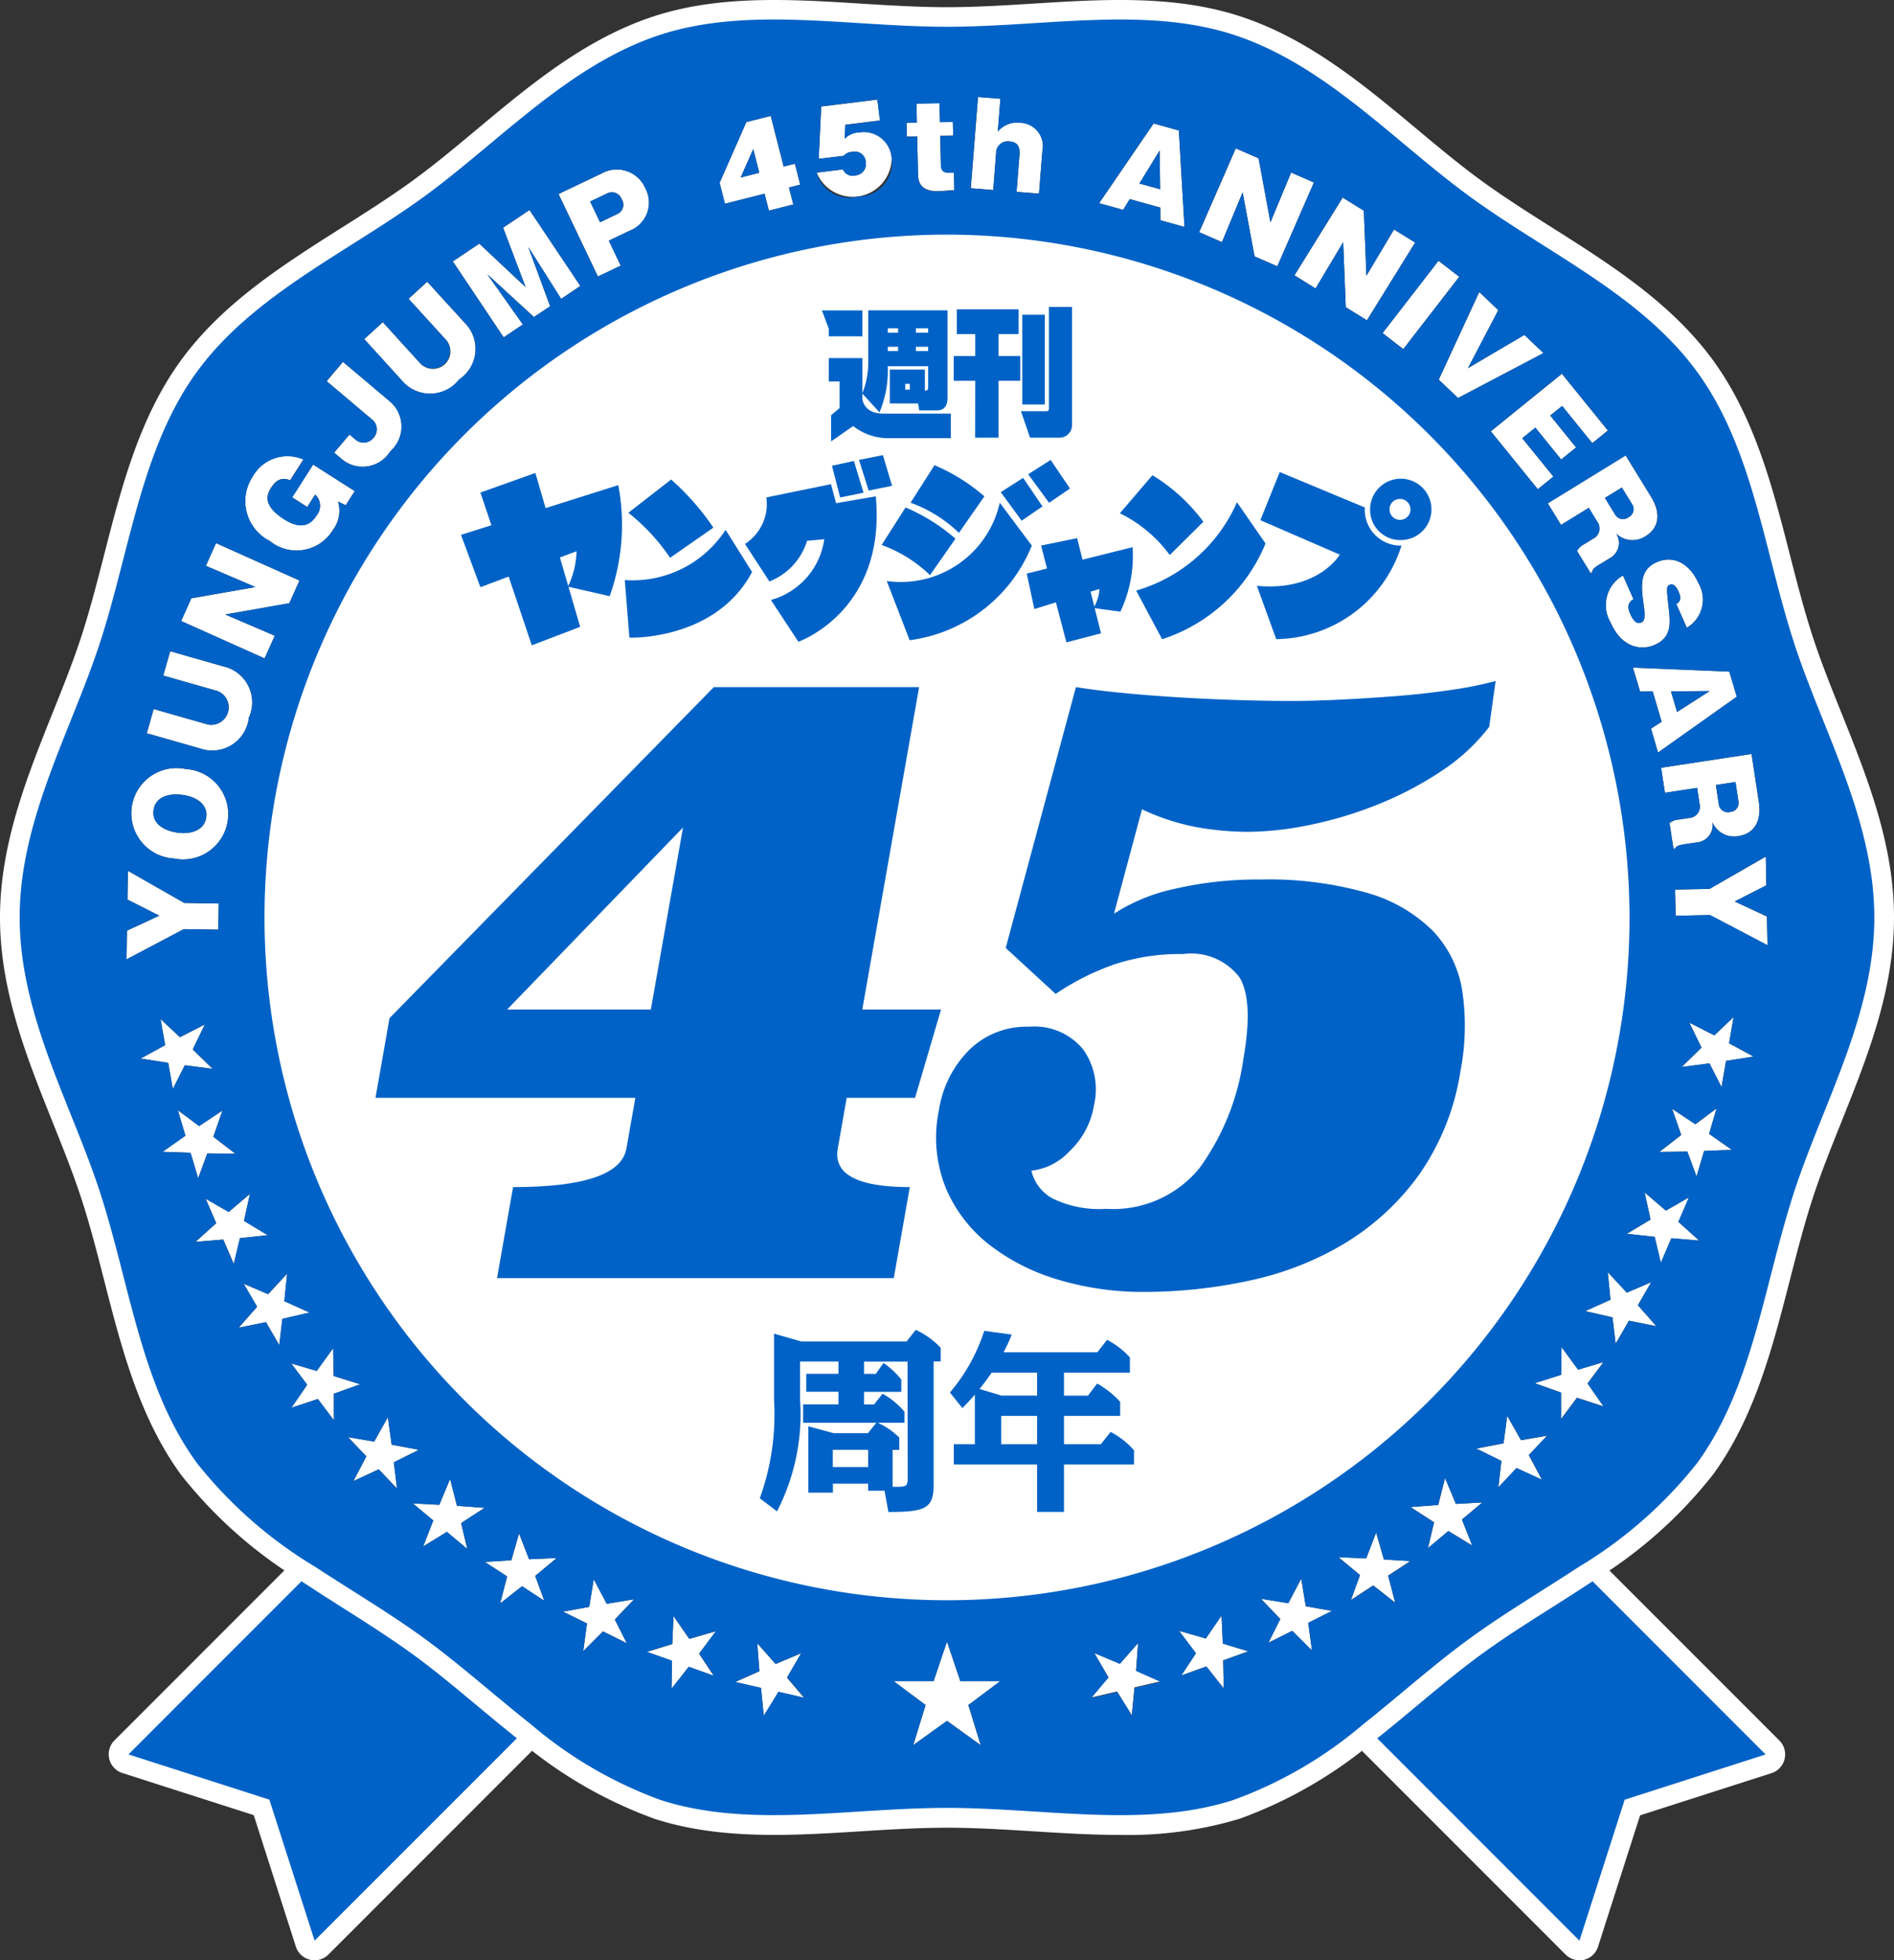 <svg id="グループ_344" data-name="グループ 344" xmlns="http://www.w3.org/2000/svg" width="87.938" height="90.977" viewBox="0 0 87.938 90.977">
  <rect x="0" y="0" width="87.938" height="90.977" fill="#333333" stroke="none"/>
  <path id="パス_364" data-name="パス 364" d="M85.494,33.08c-.492-1.227-.957-2.387-1.338-3.56-.4-1.223-.73-2.521-1.053-3.776-.8-3.131-1.636-6.369-3.56-9.013-1.938-2.662-4.755-4.445-7.48-6.169-1.1-.694-2.229-1.411-3.263-2.163-1.017-.74-1.99-1.551-3.02-2.411C63.3,3.92,60.732,1.781,57.559.75c-3.052-.99-6.371-.784-9.581-.583-1.32.082-2.686.167-4.009.167S41.28.249,39.96.167c-3.209-.2-6.529-.408-9.581.583C27.206,1.78,24.64,3.919,22.16,5.988c-1.031.859-2,1.671-3.022,2.411-1.033.752-2.166,1.468-3.262,2.162-2.725,1.725-5.543,3.508-7.48,6.17-1.925,2.644-2.757,5.882-3.561,9.015C4.513,27,4.179,28.3,3.782,29.52c-.381,1.173-.845,2.333-1.338,3.56-1.2,3-2.444,6.1-2.444,9.5s1.243,6.5,2.444,9.5c.492,1.229.957,2.389,1.338,3.561.4,1.223.731,2.521,1.053,3.776.8,3.131,1.636,6.369,3.56,9.013A20.941,20.941,0,0,0,14,73.387c.623.411,1.251.812,1.876,1.207,1.1.694,2.229,1.411,3.263,2.163,1.018.741,1.99,1.552,3.021,2.411.6.5,1.214,1.011,1.836,1.507a20.611,20.611,0,0,0,6.384,3.732c3.051.991,6.371.784,9.581.584,1.32-.082,2.685-.167,4.009-.167s2.689.085,4.009.167,2.673.167,4.01.167a17.955,17.955,0,0,0,5.571-.751,20.6,20.6,0,0,0,6.384-3.732c.622-.495,1.231-1,1.835-1.506,1.031-.859,2-1.671,3.022-2.411,1.033-.752,2.166-1.468,3.262-2.162.625-.4,1.254-.8,1.878-1.207a20.969,20.969,0,0,0,5.6-4.962c1.924-2.644,2.756-5.882,3.561-9.015.323-1.254.655-2.552,1.053-3.775.381-1.173.845-2.333,1.338-3.561,1.2-3,2.445-6.1,2.445-9.5s-1.243-6.5-2.445-9.5M81.335,58.956c-.8,3.1-1.549,6.032-3.269,8.394a19.809,19.809,0,0,1-5.445,4.718c-.5.328-1.016.654-1.536.983-1.12.709-2.278,1.442-3.359,2.229s-2.109,1.645-3.116,2.485c-.647.539-1.3,1.081-1.967,1.607A18.663,18.663,0,0,1,57,82.669c-2.723.884-5.725.7-8.9.5C46.743,83.083,45.349,83,43.969,83s-2.775.087-4.123.171c-3.179.2-6.181.386-8.9-.5a18.673,18.673,0,0,1-5.646-3.3c-.666-.525-1.321-1.068-1.969-1.608-1.008-.84-2.05-1.709-3.115-2.485-1.082-.787-2.241-1.52-3.361-2.229-.52-.329-1.03-.655-1.534-.983A19.806,19.806,0,0,1,9.871,67.35C8.152,64.988,7.4,62.059,6.6,58.957c-.329-1.282-.67-2.608-1.084-3.885-.4-1.231-.9-2.474-1.38-3.676C3,48.557,1.826,45.622,1.826,42.578S3,36.6,4.139,33.76c.481-1.2.98-2.445,1.38-3.676.414-1.277.755-2.6,1.084-3.884.8-3.1,1.549-6.032,3.269-8.394,1.733-2.38,4.281-3.994,6.981-5.7,1.12-.709,2.278-1.442,3.359-2.229C21.278,9.1,22.32,8.23,23.329,7.39c2.348-1.958,4.775-3.982,7.613-4.9a16.014,16.014,0,0,1,4.978-.664c1.272,0,2.583.082,3.926.166s2.742.171,4.123.171,2.775-.087,4.123-.171c3.18-.2,6.182-.386,8.9.5,2.838.922,5.267,2.947,7.616,4.905,1.007.839,2.049,1.708,3.115,2.484,1.081.787,2.24,1.52,3.36,2.229,2.7,1.708,5.247,3.321,6.98,5.7,1.719,2.362,2.471,5.291,3.268,8.393.329,1.282.671,2.608,1.084,3.885.4,1.231.9,2.474,1.38,3.676,1.137,2.839,2.314,5.774,2.314,8.818S84.936,48.557,83.8,51.4c-.481,1.2-.98,2.445-1.38,3.676-.414,1.277-.755,2.6-1.084,3.884" transform="translate(0 0)" fill="#fff"/>
  <path id="パス_365" data-name="パス 365" d="M83.882,49a32.6,32.6,0,1,0-32.6,32.6A32.639,32.639,0,0,0,83.882,49" transform="translate(-7.311 -6.417)" fill="#fff"/>
  <path id="パス_366" data-name="パス 366" d="M59.15,125.779l-1.187.5-.85-.966.1,1.3-1.126.5,1.2.276.128,1.289.678-1.1,1.2.276-.8-.94Z" transform="translate(-21.953 -49.051)" fill="#fff"/>
  <path id="パス_367" data-name="パス 367" d="M51.323,124.3l-.732-1.06-.057,1.3-1.178.363,1.164.416-.023,1.3.8-1.018,1.164.416-.682-1.028.779-1.041Z" transform="translate(-19.32 -48.239)" fill="#fff"/>
  <path id="パス_368" data-name="パス 368" d="M46.259,121.361l-.971.16-.3.05-.393-.741-.211-.4-.026.161-.182,1.123-1.213.223,1.108.549-.175,1.284.917-.917.641.318.466.231-.234-.462-.323-.637.344-.363Z" transform="translate(-16.818 -47.141)" fill="#fff"/>
  <path id="パス_369" data-name="パス 369" d="M38.579,116.934l-.358,1.249-1.229.079,1.033.674-.324,1.255,1.018-.8,1.034.675-.422-1.158,1-.83-1.286.058Z" transform="translate(-14.48 -45.772)" fill="#fff"/>
  <path id="パス_370" data-name="パス 370" d="M33.544,114.035l-.32-1.247-.5,1.2-1.23-.066.948.791-.469,1.207,1.1-.677.948.792-.284-1.2,1.089-.707Z" transform="translate(-12.327 -44.149)" fill="#fff"/>
  <path id="パス_371" data-name="パス 371" d="M28.679,110.169l1.164-.579-1.265-.239-.176-1.275-.635,1.133L26.552,109l.851.894-.6,1.146,1.174-.546.787.826.065.068-.014-.119Z" transform="translate(-10.393 -42.305)" fill="#fff"/>
  <path id="パス_372" data-name="パス 372" d="M25.42,104.491l-1.229-.385-.026-1.287L23.4,103.87l-1.182-.345.741.987-.733,1.068,1.231-.406.741.987,0-1.232Z" transform="translate(-8.698 -40.247)" fill="#fff"/>
  <path id="パス_373" data-name="パス 373" d="M20.333,98.409l.127-1.28-.882.953L18.445,97.6l.619,1.067-.854.972,1.269-.257.618,1.067.144-1.222,1.265-.292Z" transform="translate(-7.128 -38.02)" fill="#fff"/>
  <path id="パス_374" data-name="パス 374" d="M18.266,92.962l-1.1-.662.277-1.257-.988.842-1.069-.613.489,1.133-.963.866,1.291-.106.489,1.133.287-1.2Z" transform="translate(-5.835 -35.638)" fill="#fff"/>
  <path id="パス_375" data-name="パス 375" d="M14.481,86.671l1.3.013L14.762,85.9l.422-1.217L14.1,85.4l-.989-.735.352,1.183-1.059.747,1.3.046.352,1.183Z" transform="translate(-4.857 -33.142)" fill="#fff"/>
  <path id="パス_376" data-name="パス 376" d="M12.223,80.959l.557-1.1,1.29.164-.921-.9.561-1.159-1.157.591-.9-.845.213,1.217-1.139.62,1.281.2Z" transform="translate(-4.2 -30.418)" fill="#fff"/>
  <path id="パス_377" data-name="パス 377" d="M13.916,69.14l.019-1.215-1.6-.026L9.717,66.407,9.7,67.742l1.473.749-1.5.694-.021,1.335,2.661-1.405Z" transform="translate(-3.778 -25.994)" fill="#fff"/>
  <path id="パス_378" data-name="パス 378" d="M12,62.783a2.1,2.1,0,1,0,.556-4.152A2.1,2.1,0,1,0,12,62.783m.4-2.953c.62.083,1.192.416,1.108,1.041-.088.651-.784.787-1.311.717s-1.226-.352-1.134-1.044c.084-.626.722-.8,1.338-.713" transform="translate(-3.932 -22.941)" fill="#fff"/>
  <path id="パス_379" data-name="パス 379" d="M15.935,52.755a1.709,1.709,0,0,0-1.171-2.385l-2.479-.708-.323,1.13,2.524.72a.811.811,0,0,1-.444,1.553l-2.523-.72L11.2,53.47l2.479.708a1.709,1.709,0,0,0,2.258-1.423" transform="translate(-4.384 -19.439)" fill="#fff"/>
  <path id="パス_380" data-name="パス 380" d="M18.165,45.716l-2.3-.985,2.975-.523.472-1.053-3.876-1.736-.472,1.053,2.3.985-2.976.523-.472,1.054,3.877,1.736Z" transform="translate(-5.408 -16.212)" fill="#fff"/>
  <path id="パス_381" data-name="パス 381" d="M19.848,38.726a1.972,1.972,0,0,0,2.927-.5,1.484,1.484,0,0,0,.244-1.328l.357.172.419-.659-1.933-1.23L20.89,36.7l.7.447.366-.576a.7.7,0,0,1,.068.963c-.128.2-.517.812-1.5.187-.838-.533-.911-1-.628-1.442.181-.284.419-.562.9-.372l.614-.965a1.848,1.848,0,0,0-2.348.781,2.069,2.069,0,0,0,.783,3" transform="translate(-7.325 -13.62)" fill="#fff"/>
  <path id="パス_382" data-name="パス 382" d="M27.1,31.115a.579.579,0,0,1-.857.069l-.261-.22-.71.842.352.3a1.507,1.507,0,0,0,2.253-.361,1.529,1.529,0,0,0-.042-2.335l-2.156-1.817-.757.9L27.065,30.3a.584.584,0,0,1,.033.82" transform="translate(-9.755 -10.8)" fill="#fff"/>
  <path id="パス_383" data-name="パス 383" d="M32.187,26.028a1.708,1.708,0,0,0,.26-2.643l-1.734-1.9-.868.791L31.61,24.21A.81.81,0,0,1,30.416,25.3l-1.765-1.939-.865.787,1.734,1.905a1.708,1.708,0,0,0,2.667-.021" transform="translate(-10.876 -8.408)" fill="#fff"/>
  <path id="パス_384" data-name="パス 384" d="M37.8,21.328,36.152,19l2.162,1.983.752-.5-1.014-2.751,1.526,2.409.89-.6-2.36-3.525-1.226.82,1.043,2.757-2.148-2.017-1.229.823,2.361,3.525Z" transform="translate(-13.523 -6.269)" fill="#fff"/>
  <path id="パス_385" data-name="パス 385" d="M45.5,17.39l-.553-1.159.958-.456a1.4,1.4,0,0,0,.74-1.97,1.442,1.442,0,0,0-2.015-.7l-2.018.963,1.828,3.83Zm-.6-3.365a.482.482,0,0,1,.645.283.47.47,0,0,1-.186.679l-.817.39-.459-.962Z" transform="translate(-16.678 -5.064)" fill="#fff"/>
  <path id="パス_386" data-name="パス 386" d="M56.988,12.449l.2.787,1.133-.287-.2-.787.521-.133-.246-.972-.522.132-.6-2.351-1.133.287L54.9,11.943l.246.972Zm-.525-2.071.279,1.1-.862.218Z" transform="translate(-21.49 -3.459)" fill="#fff"/>
  <path id="パス_387" data-name="パス 387" d="M64.078,11.114a.466.466,0,0,1-.545-.282l-1.227.151a1.809,1.809,0,0,0,3.483-.668,1.3,1.3,0,0,0-1.524-1.2.942.942,0,0,0-.657.295l.029-.65,1.607-.2-.119-.965-2.608.321L62.4,10.345l1.16-.142a.538.538,0,0,1,.395-.184.513.513,0,0,1,.632.475.531.531,0,0,1-.513.621" transform="translate(-24.388 -2.972)" fill="#fff"/>
  <path id="パス_388" data-name="パス 388" d="M69.176,9.412l.481-.01.038,1.753c.008.388.136.809.948.792.119,0,.636-.045.739-.052l-.018-.812-.253,0c-.212,0-.349-.08-.354-.354l-.029-1.355.6-.013-.014-.641-.6.013-.019-.879-1.071.023.019.879-.481.01Z" transform="translate(-27.072 -3.076)" fill="#fff"/>
  <path id="パス_389" data-name="パス 389" d="M75.239,10.009a.542.542,0,0,1,.62-.548c.181.015.509.061.466.618L76.189,11.8l1.042.083.158-1.994a1.083,1.083,0,0,0-1.041-1.3,1.146,1.146,0,0,0-1.03.412l.121-1.523L74.4,7.4l-.335,4.234,1.043.082Z" transform="translate(-28.99 -2.897)" fill="#fff"/>
  <path id="パス_390" data-name="パス 390" d="M85.278,12.926l1.416.393.009.588,1.117.31-.262-4.476-1.171-.326-2.531,3.7,1.117.31Zm1.389-2.257.022,1.8-.963-.267Z" transform="translate(-32.824 -3.685)" fill="#fff"/>
  <path id="パス_391" data-name="パス 391" d="M93.509,13.358l.551,2.969,1.058.462,1.7-3.891-1.058-.462L94.8,14.744l-.551-2.969-1.058-.461-1.7,3.891,1.058.462Z" transform="translate(-35.812 -4.429)" fill="#fff"/>
  <path id="パス_392" data-name="パス 392" d="M99.736,19.284l1.283-2.148.12,3.018.982.609,2.239-3.609-.982-.609L102.1,18.693l-.12-3.018-.982-.609-2.239,3.609Z" transform="translate(-38.656 -5.897)" fill="#fff"/>
  <rect id="長方形_90" data-name="長方形 90" width="4.245" height="1.217" transform="translate(64.191 15.458) rotate(-52.286)" fill="#fff"/>
  <path id="パス_393" data-name="パス 393" d="M110.662,27.187,114.63,25.1l-.885-.842L111.125,25.8l1.408-2.69-.885-.842-1.881,4.068Z" transform="translate(-42.966 -8.716)" fill="#fff"/>
  <path id="パス_394" data-name="パス 394" d="M115.922,33.861l.724-.587L115.2,31.493l.607-.492,1.2,1.48.692-.56-1.2-1.48.551-.446,1.4,1.728.724-.587L117.039,28.5l-3.3,2.673Z" transform="translate(-44.522 -11.155)" fill="#fff"/>
  <path id="パス_395" data-name="パス 395" d="M118.7,37.957l1.288-.792.388.631a.53.53,0,0,1-.2.808l-.4.246a.75.75,0,0,0-.332.32l.632,1.027.071-.043c-.019-.14.188-.268.329-.354l.459-.282a.808.808,0,0,0,.326-1.161,1.086,1.086,0,0,0,1.372.117c.556-.341.767-.976.242-1.832l-1.175-1.91-3.617,2.223Zm2.823-1.736.5.811a.417.417,0,0,1-.187.565.425.425,0,0,1-.6-.083l-.5-.811Z" transform="translate(-46.223 -13.595)" fill="#fff"/>
  <path id="パス_396" data-name="パス 396" d="M124.27,44.695c.11.732.033.839-.108.9-.2.09-.359-.083-.5-.391s-.131-.525.145-.693l-.487-1.1a1.586,1.586,0,0,0-.574,2.185c.556,1.252,1.5,1.282,2.055,1.034.8-.355.724-1.022.633-1.786-.1-.889-.086-.935.056-1,.2-.091.343.164.408.31.11.246.135.444-.1.583l.486,1.1a1.518,1.518,0,0,0,.539-2.073c-.417-.94-1.19-1.3-1.937-.973s-.746.994-.617,1.9" transform="translate(-47.966 -16.705)" fill="#fff"/>
  <path id="パス_397" data-name="パス 397" d="M124.914,52.024l.585-.007.417,1.408-.494.319.329,1.111,3.656-2.591-.345-1.165-4.477-.186ZM128.148,52l-1.514.971-.283-.957Z" transform="translate(-48.767 -19.929)" fill="#fff"/>
  <path id="パス_398" data-name="パス 398" d="M126.911,59.3l1.494-.228.111.731a.53.53,0,0,1-.495.668l-.466.071a.747.747,0,0,0-.43.165l.181,1.192.083-.012c.036-.136.277-.173.441-.2l.532-.081a.808.808,0,0,0,.752-.942,1.085,1.085,0,0,0,1.218.642c.645-.1,1.087-.6.935-1.593l-.337-2.215-4.2.64Zm3.275-.5.143.941a.415.415,0,0,1-.392.447.424.424,0,0,1-.518-.309l-.144-.941Z" transform="translate(-49.608 -22.506)" fill="#fff"/>
  <path id="パス_399" data-name="パス 399" d="M130.563,67.409l1.47-.748-.026-1.335-2.61,1.5-1.6.032.024,1.215,1.6-.031,2.666,1.4-.026-1.334Z" transform="translate(-50.023 -25.571)" fill="#fff"/>
  <path id="パス_400" data-name="パス 400" d="M130.712,77.567l-.895.847-1.159-.588.564,1.157-.918.9,1.289-.167.56,1.1.209-1.217,1.28-.2-1.139-.616Z" transform="translate(-50.223 -30.363)" fill="#fff"/>
  <path id="パス_401" data-name="パス 401" d="M129.257,84.529l-.986.737-1.081-.718.425,1.214-1.016.789,1.3-.016.428,1.154.349-1.183,1.294-.05-1.06-.744Z" transform="translate(-49.555 -33.088)" fill="#fff"/>
  <path id="パス_402" data-name="パス 402" d="M127,91.169l-1.068.613-.988-.843.276,1.257-1.1.662L125.41,93l.287,1.2.489-1.134,1.291.106-.963-.866Z" transform="translate(-48.584 -35.597)" fill="#fff"/>
  <path id="パス_403" data-name="パス 403" d="M124.006,97.478l-1.134.486-.885-.954.128,1.283-1.175.529,1.268.29.146,1.224.618-1.07,1.272.256-.857-.974Z" transform="translate(-47.34 -37.973)" fill="#fff"/>
  <path id="パス_404" data-name="パス 404" d="M119.1,103.775l-.767-1.049-.021,1.288-1.227.388,1.224.435,0,1.232.738-.99,1.232.4-.738-1.066.738-.991Z" transform="translate(-45.832 -40.211)" fill="#fff"/>
  <path id="パス_405" data-name="パス 405" d="M114.709,109.105l-.64-1.13-.171,1.276-1.264.243,1.165.574-.14,1.216v.009l0,0,.843-.893,1.177.542-.608-1.143.848-.9Z" transform="translate(-44.089 -42.265)" fill="#fff"/>
  <path id="パス_406" data-name="パス 406" d="M109.721,113.917l-.505-1.2-.318,1.25-1.286.095,1.093.707-.282,1.2.947-.795,1.108.676L110,114.643l.948-.794Z" transform="translate(-42.123 -44.121)" fill="#fff"/>
  <path id="パス_407" data-name="パス 407" d="M104.225,118.121l-.361-1.25-.462,1.2-1.288-.056,1,.829-.421,1.16,1.035-.679,1.021.8-.328-1.256,1.034-.678Z" transform="translate(-39.971 -45.747)" fill="#fff"/>
  <path id="パス_408" data-name="パス 408" d="M98.287,121.669l-.189-1.137-.024-.144-.186.355-.412.784-.321-.052-.949-.153.539.564.358.375-.347.691-.205.409.41-.2.694-.347.919.913L98.4,122.44l1.1-.553Z" transform="translate(-37.659 -47.124)" fill="#fff"/>
  <path id="パス_409" data-name="パス 409" d="M91.927,123.206l-.73,1.063-1.24-.354.782,1.04-.679,1.03,1.163-.418.806,1.016-.026-1.3,1.164-.419-1.18-.361Z" transform="translate(-35.212 -48.227)" fill="#fff"/>
  <path id="パス_410" data-name="パス 410" d="M85.433,125.287l-.848.969-1.189-.5.654,1.123-.795.943,1.2-.279.682,1.1.125-1.29,1.2-.279-1.128-.5Z" transform="translate(-32.589 -49.042)" fill="#fff"/>
  <path id="パス_411" data-name="パス 411" d="M71.279,127.026l-.621-1.841-.621,1.841H68.185l1.479,1.107-.574,1.862,1.567-1.128,1.567,1.128-.574-1.862,1.479-1.107Z" transform="translate(-26.69 -49.002)" fill="#fff"/>
  <path id="パス_412" data-name="パス 412" d="M17.854,137.592a.93.93,0,0,1-.215-.026.913.913,0,0,1-.654-.609l-1.955-6.1-6.1-1.956a.912.912,0,0,1-.366-1.514l8.034-8.035a.912.912,0,0,1,1.149-.116c.618.408,1.241.805,1.861,1.2,1.119.708,2.258,1.43,3.311,2.2s2.017,1.571,3.054,2.435c.613.512,1.218,1.015,1.835,1.506a.913.913,0,0,1,.077,1.36l-9.389,9.39a.914.914,0,0,1-.645.267m-6.938-9.966,5.117,1.643a.913.913,0,0,1,.591.59l1.642,5.118,7.614-7.614c-.355-.292-.707-.585-1.058-.878-1.027-.856-1.985-1.654-2.974-2.373s-2.118-1.436-3.2-2.118c-.433-.274-.861-.545-1.284-.819Z" transform="translate(-3.249 -46.616)" fill="#fff"/>
  <path id="パス_413" data-name="パス 413" d="M22.973,123.96c-1.033-.752-2.167-1.469-3.263-2.163-.625-.395-1.254-.8-1.876-1.207L9.8,128.625l6.543,2.1,2.1,6.543,9.39-9.39c-.623-.5-1.232-1-1.837-1.507-1.03-.859-2-1.67-3.021-2.411" transform="translate(-3.836 -47.203)" fill="#0062c6"/>
  <path id="パス_414" data-name="パス 414" d="M113.875,137.592a.914.914,0,0,1-.645-.267l-9.39-9.39a.914.914,0,0,1,.077-1.36c.616-.49,1.22-.993,1.82-1.492,1.042-.868,2.027-1.689,3.069-2.448s2.2-1.492,3.306-2.192l0,0c.62-.393,1.244-.789,1.862-1.2a.911.911,0,0,1,1.149.116l8.035,8.034a.913.913,0,0,1-.366,1.515l-6.1,1.956-1.955,6.1a.913.913,0,0,1-.87.634m-8.026-10.231,7.614,7.614,1.642-5.117a.914.914,0,0,1,.591-.59l5.118-1.643-6.453-6.452q-.634.409-1.268.809l0,0c-1.082.685-2.2,1.392-3.208,2.126s-1.957,1.526-2.975,2.375q-.525.437-1.056.876" transform="translate(-40.542 -46.616)" fill="#fff"/>
  <path id="パス_415" data-name="パス 415" d="M113.191,121.8c-1.1.694-2.229,1.41-3.261,2.162-1.018.741-1.991,1.552-3.022,2.411-.6.5-1.213,1.011-1.835,1.506l9.39,9.39,2.1-6.543,6.542-2.1-8.034-8.035c-.623.412-1.253.812-1.878,1.208" transform="translate(-41.129 -47.203)" fill="#0062c6"/>
  <path id="パス_416" data-name="パス 416" d="M57.092,11.369l-.584,1.317.862-.218Z" transform="translate(-22.119 -4.45)" fill="#0062c6"/>
  <path id="パス_417" data-name="パス 417" d="M45.838,14.7l-.817.39.459.962.817-.39a.47.47,0,0,0,.186-.679.482.482,0,0,0-.645-.283" transform="translate(-17.623 -5.736)" fill="#0062c6"/>
  <path id="パス_418" data-name="パス 418" d="M122.446,37.662l.5.811a.425.425,0,0,0,.6.083.417.417,0,0,0,.187-.565l-.5-.812Z" transform="translate(-47.93 -14.553)" fill="#0062c6"/>
  <path id="パス_419" data-name="パス 419" d="M12.84,62.361c.528.071,1.224-.065,1.311-.716.084-.626-.487-.958-1.108-1.041s-1.254.088-1.337.713c-.093.692.6.972,1.133,1.044" transform="translate(-4.579 -23.715)" fill="#0062c6"/>
  <path id="パス_420" data-name="パス 420" d="M131.571,61.023a.416.416,0,0,0,.393-.447l-.144-.941-.91.139.143.941a.425.425,0,0,0,.519.309" transform="translate(-51.242 -23.343)" fill="#0062c6"/>
  <path id="パス_421" data-name="パス 421" d="M129.283,52.7l-1.8.014.283.957Z" transform="translate(-49.902 -20.628)" fill="#0062c6"/>
  <path id="パス_422" data-name="パス 422" d="M87.87,11.476l-.941,1.532.963.267Z" transform="translate(-34.027 -4.492)" fill="#0062c6"/>
  <path id="パス_423" data-name="パス 423" d="M83.875,30.388c-1.382-4.256-1.9-8.99-4.483-12.533-2.6-3.578-6.963-5.527-10.541-8.131C65.307,7.145,62.122,3.587,57.865,2.2c-4.107-1.334-8.757-.372-13.309-.372s-9.2-.962-13.309.371C26.991,3.587,23.8,7.145,20.261,9.723c-3.578,2.6-7.936,4.553-10.541,8.132-2.578,3.543-3.1,8.277-4.483,12.533C3.9,34.5,1.5,38.612,1.5,43.164S3.9,51.833,5.237,55.94c1.382,4.257,1.9,8.99,4.483,12.533a20.4,20.4,0,0,0,5.523,4.842c1.678,1.1,3.425,2.131,5.018,3.29,1.686,1.227,3.292,2.675,4.97,4a19.563,19.563,0,0,0,6.016,3.514c4.107,1.333,8.757.371,13.309.371s9.2.963,13.309-.371A19.563,19.563,0,0,0,63.88,80.61c1.678-1.33,3.284-2.778,4.97-4,1.593-1.159,3.34-2.189,5.018-3.29a20.418,20.418,0,0,0,5.523-4.841c2.578-3.543,3.1-8.277,4.483-12.533,1.334-4.107,3.737-8.225,3.737-12.776s-2.4-8.669-3.737-12.776M77.7,59.185l-.287-1.2-1.292-.14,1.1-.662-.276-1.257.988.843L79,56.158l-.489,1.134.963.865-1.291-.105ZM63.311,74.846l.421-1.159-1-.829,1.288.056.462-1.2.361,1.25,1.231.076-1.034.678.328,1.255-1.021-.8Zm-5.906,4.1L56.6,77.926l-1.163.418.679-1.03-.782-1.04,1.24.354.73-1.063.06,1.3,1.18.361-1.164.419ZM46.122,81.579l-1.567-1.128-1.567,1.128.574-1.862L42.082,78.61h1.852l.621-1.841.621,1.841h1.851l-1.479,1.107Zm-15.5-4.333,1.178-.364.057-1.3.732,1.06,1.237-.357-.778,1.041.681,1.028-1.163-.416-.8,1.018.024-1.3ZM25.86,74.877,24.826,74.2l-1.018.8.325-1.254L23.1,73.075,24.328,73l.358-1.248.464,1.2,1.286-.058-1,.831ZM10.95,58.115l-1.291.106.963-.866-.489-1.133,1.069.613.988-.843-.277,1.257,1.1.662-1.291.141-.287,1.2Zm7.411-42.58,1.765,1.939a.81.81,0,0,0,1.193-1.086l-1.765-1.939.868-.791,1.734,1.9a1.709,1.709,0,0,1-.26,2.643,1.709,1.709,0,0,1-2.667.021L17.5,16.322Zm4.48-3.643,2.148,2.017-1.042-2.757,1.225-.82,2.361,3.525-.89.6-1.526-2.409L26.13,14.8l-.753.5-2.162-1.983,1.646,2.329-.89.6-2.361-3.525Zm12.4-5.64,1.133-.288.6,2.351.522-.132.247.972-.522.133.2.787-1.134.287-.2-.787-1.84.467L34,9.07Zm44.1,33.433-.532.081c-.164.025-.4.061-.441.2l-.082.012L78.1,38.784a.742.742,0,0,1,.43-.165L79,38.548a.529.529,0,0,0,.495-.667l-.111-.731-1.494.228-.177-1.162,4.2-.639.338,2.215c.152.993-.29,1.495-.935,1.593a1.086,1.086,0,0,1-1.218-.641.808.808,0,0,1-.752.942m-2.022-7.01-.586.006L76.4,31.57l4.477.186.344,1.165-3.655,2.592L77.243,34.4l.494-.318ZM10.69,32.659l-2.523-.721.323-1.129,2.479.707A1.709,1.709,0,0,1,12.139,33.9a1.71,1.71,0,0,1-2.258,1.423L7.4,34.616l.321-1.125,2.524.72a.811.811,0,0,0,.443-1.552M73.765,21.351l-.692.56-1.2-1.48-.607.492,1.444,1.781-.724.587-2.18-2.69,3.3-2.673,2.138,2.638-.724.587-1.4-1.728-.551.446Zm2.481,21.813A31.689,31.689,0,1,1,44.556,11.475,31.725,31.725,0,0,1,76.245,43.164m3.2-15.514a1.518,1.518,0,0,1-.539,2.073l-.487-1.1c.238-.14.212-.338.1-.584-.065-.147-.206-.4-.409-.31-.142.063-.156.108-.055,1,.09.764.166,1.432-.633,1.786-.557.248-1.5.218-2.055-1.034a1.586,1.586,0,0,1,.574-2.185l.487,1.1c-.276.168-.281.385-.145.693s.293.481.5.391c.142-.063.218-.17.108-.9-.13-.9-.144-1.56.617-1.9s1.52.033,1.937.973M77,25.464a1.086,1.086,0,0,1-1.372-.117.808.808,0,0,1-.326,1.161l-.459.282c-.141.087-.348.214-.329.354l-.071.043-.632-1.027a.75.75,0,0,1,.332-.32l.4-.246a.53.53,0,0,0,.2-.808l-.388-.631-1.288.792-.615-1,3.617-2.223,1.174,1.91c.526.856.314,1.49-.242,1.832m-8.716-6.408-.9-.852,1.881-4.067.885.841-1.407,2.69,2.619-1.538.885.842Zm-2.543-2.268-.962-.744,2.6-3.358.963.744Zm.551-4.946-2.239,3.609-.982-.609-.12-3.018-1.283,2.148-.982-.609,2.239-3.609.982.609.121,3.018,1.283-2.148ZM59.02,7.933l.551,2.969.962-2.308,1.058.461-1.7,3.891-1.058-.462-.551-2.969-.963,2.308-1.058-.462,1.7-3.891Zm-3.7-1.291.262,4.476-1.117-.31-.009-.588-1.416-.393-.305.5-1.117-.31,2.53-3.7Zm-6.335.941-.158,1.992-1.043-.082.136-1.725c.044-.557-.284-.6-.465-.618a.542.542,0,0,0-.62.548L46.7,9.407l-1.043-.083.335-4.234,1.042.083L46.915,6.7a1.147,1.147,0,0,1,1.03-.411,1.083,1.083,0,0,1,1.041,1.3m-4.144-.706-.6.013.029,1.355c.006.274.142.359.354.354l.253,0,.018.812c-.1.007-.62.05-.739.052-.812.017-.94-.4-.948-.792l-.038-1.753-.481.01-.014-.641.481-.01-.019-.879,1.07-.023.019.879.6-.013Zm-3.4-.7-1.607.2-.029.65a.942.942,0,0,1,.657-.295,1.3,1.3,0,0,1,1.524,1.2A1.573,1.573,0,0,1,40.4,9.709,1.577,1.577,0,0,1,38.5,8.6l1.227-.151a.466.466,0,0,0,.545.282.531.531,0,0,0,.513-.621.512.512,0,0,0-.632-.475.538.538,0,0,0-.395.184L38.6,7.96l.113-2.433,2.608-.321ZM29.81,11.3l-.958.456.553,1.159-1.06.506-1.828-3.83,2.018-.963a1.442,1.442,0,0,1,2.015.7,1.4,1.4,0,0,1-.74,1.97m-11.145,7.9a1.529,1.529,0,0,1,.041,2.335,1.507,1.507,0,0,1-2.253.361l-.352-.3.71-.842.262.22a.578.578,0,0,0,.856-.069.584.584,0,0,0-.033-.82l-2.144-1.807.756-.9Zm-6.338,3.5a1.848,1.848,0,0,1,2.348-.781l-.614.965c-.48-.189-.718.089-.9.372-.283.445-.21.909.628,1.442.982.625,1.37.013,1.5-.187a.7.7,0,0,0-.068-.963l-.366.576-.7-.447.972-1.528,1.933,1.231-.419.658-.357-.172a1.484,1.484,0,0,1-.244,1.328,1.972,1.972,0,0,1-2.927.5,2.069,2.069,0,0,1-.783-3m2.163,4.835-.472,1.054-2.975.523,2.3.985-.472,1.054L9,29.407l.472-1.054,2.975-.523-2.3-.985.472-1.054ZM9.212,36.276a2.1,2.1,0,1,1-.556,4.152,2.1,2.1,0,1,1,.556-4.152m-2.731,7.5,1.5-.695L6.5,42.334,6.527,41l2.614,1.491,1.6.026-.02,1.215-1.6-.026L6.46,45.111Zm1.56,4.1.9.845,1.157-.592-.56,1.159.921.9-1.29-.164-.557,1.1L8.4,49.91l-1.282-.2,1.139-.62ZM9.2,53.295l-.352-1.183.989.735,1.081-.722-.422,1.217,1.019.787-1.3-.012-.426,1.156-.352-1.183-1.3-.046Zm3.326,7.938L11.9,60.165l1.132.483.881-.952-.127,1.279,1.173.527-1.265.291-.144,1.222-.618-1.067-1.268.257Zm1.594,4.687.733-1.067-.742-.988,1.182.346.763-1.052.026,1.287,1.229.384-1.223.439,0,1.232-.741-.987Zm4.049,2.86-1.174.546.6-1.147-.851-.893,1.215.205.636-1.133.175,1.276,1.265.238-1.164.579.131,1.1.014.118-.065-.068Zm1.585,1.578,1.23.066.5-1.2.321,1.247,1.283.093L22,71.272l.284,1.2-.947-.792-1.1.677.469-1.207ZM28.583,76.3l-.916.917.174-1.284-1.107-.549,1.212-.223.183-1.123.026-.161.21.4.393.742.3-.05.972-.16-.551.581-.344.363.323.637.234.462-.466-.231Zm7.466,3.907-.129-1.289-1.2-.276,1.126-.5-.1-1.3.851.966,1.186-.5-.651,1.125.8.94-1.2-.276Zm15.344-2.9,1.189.5.848-.969-.092,1.3,1.128.5-1.2.279-.125,1.29-.681-1.1-1.2.279.795-.943Zm8.086-.48.205-.409.347-.691-.358-.375-.539-.564.949.153.321.052.411-.784L61,73.85l.024.144.189,1.137,1.212.218-1.1.553.179,1.282-.918-.913-.694.347Zm7.407-4.389.282-1.2-1.093-.707,1.286-.1.318-1.249.505,1.2,1.232-.068-.948.795.473,1.208-1.108-.676Zm3.27-2.821V69.6l.14-1.216-1.165-.574,1.264-.243.171-1.276.64,1.13,1.214-.211-.848.9.608,1.144L71,68.715l-.843.893Zm2.91-4.4-1.225-.435,1.228-.388.021-1.288.767,1.049,1.182-.35-.738.991.738,1.066-1.232-.4-.738.991ZM76.22,61.88,75.6,62.95l-.145-1.225-1.268-.29,1.175-.529-.128-1.282.885.954,1.134-.486-.618,1.07.857.974ZM79.706,54l-.349,1.184-.428-1.154-1.3.016,1.016-.789-.425-1.215,1.081.718.986-.737-.349,1.184,1.06.743Zm1.021-4.181-.209,1.217-.56-1.1-1.289.167.918-.9-.564-1.157,1.159.588.895-.847-.209,1.217,1.139.616Zm-.741-6.766-1.6.032-.024-1.215,1.6-.032,2.61-1.5.026,1.335-1.471.748,1.5.695.027,1.335Z" transform="translate(-0.587 -0.586)" fill="#0062c6"/>
  <path id="パス_424" data-name="パス 424" d="M53.7,71.462l1.206-4.1H51.25L53.888,52.4H44.356L29.3,67.762l-.652,3.7H40.713l-.414,2.35q-.316,1.793-5.263,1.792l-.744,4.223h18.42l.744-4.223q-3.661,0-3.344-1.792l.414-2.35Zm-12.267-4.1H34.76l8.166-8.446Z" transform="translate(-11.214 -20.511)" fill="#0062c6"/>
  <path id="パス_425" data-name="パス 425" d="M92.722,52.639q-1.305.1-2.562.161t-2.222.06q-1.126,0-2.446-.04t-2.673-.12q-1.353-.08-2.619-.2t-2.283-.282l-3.26,12.106,2.319,2.132a11.852,11.852,0,0,1,2.714-1.367,9.755,9.755,0,0,1,3.2-.483,2.818,2.818,0,0,1,2.624,1.086q.654,1.086.178,3.781a11.284,11.284,0,0,1-2.039,5.068,5.172,5.172,0,0,1-4.335,1.89,4.952,4.952,0,0,1-2.489-.483,1.98,1.98,0,0,1-.98-1.287,2.857,2.857,0,0,0,1.768-.9A3.782,3.782,0,0,0,78.76,71.6a3.2,3.2,0,0,0-.511-2.574,2.929,2.929,0,0,0-2.511-1.046,3.791,3.791,0,0,0-2.785,1.086,5.014,5.014,0,0,0-1.395,2.775,6.281,6.281,0,0,0,.324,3.64,6.6,6.6,0,0,0,2.065,2.655,9.677,9.677,0,0,0,3.236,1.608,13.684,13.684,0,0,0,3.866.543,23.222,23.222,0,0,0,4.918-.524A14.393,14.393,0,0,0,90.4,78.032a11.761,11.761,0,0,0,3.433-3.163,11.379,11.379,0,0,0,1.935-4.816,11.06,11.06,0,0,0,.091-3.708,5.217,5.217,0,0,0-1.356-2.8,7.032,7.032,0,0,0-3.046-1.773,16.7,16.7,0,0,0-4.977-.624,17.009,17.009,0,0,0-3.957.427,8.429,8.429,0,0,0-2.839,1.159l1.3-4.844a10.59,10.59,0,0,0,2.626.844,14.009,14.009,0,0,0,2.3.2,14.548,14.548,0,0,0,2.872-.322,18.167,18.167,0,0,0,3.143-.945,16.141,16.141,0,0,0,2.924-1.528,9.157,9.157,0,0,0,2.255-2.072l.3-2.132a18.188,18.188,0,0,1-2.126.422q-1.238.181-2.543.282" transform="translate(-27.962 -20.329)" fill="#0062c6"/>
  <path id="パス_426" data-name="パス 426" d="M64.79,101.954h-4.9l-1.259-.361v3.06a11.45,11.45,0,0,1-.661,4.581l.8.606a9.833,9.833,0,0,0,1.069-5.187v-1.766h1.783v.571H60.128v.833h1.493v.588H59.982v.851h3.4l-.389.48h-1.6l-1.168-.316v3.079h1.14v-.417H63v.326h.761l.181.987c1.73,0,2.1-.162,2.1-1.285v-5.7h.326v-.634a3.682,3.682,0,0,0-1.159-.833ZM63,107.785H61.359v-.8H63Zm1.838.489c0,.435-.072.435-.7.425v-1.711h.308v-.57a3.338,3.338,0,0,0-1-.688h1.24v-.515a3.692,3.692,0,0,0-1.014-.833l-.4.5h-.462v-.588h1.73v-.57a3.89,3.89,0,0,0-.824-.77l-.362.507h-.543v-.571h2.019Z" transform="translate(-22.693 -39.699)" fill="#0062c6"/>
  <path id="パス_427" data-name="パス 427" d="M79.933,106.185l-.453.57H77.769v-1.313h2.608v-.652a4.2,4.2,0,0,0-1.069-.851l-.425.561H77.769v-1.068h3.06v-.707a3.81,3.81,0,0,0-1.06-.815l-.453.579H74.963a7.623,7.623,0,0,0,.38-.823l-1.277-.172a8.357,8.357,0,0,1-1.593,2.861l.579.724c.172-.181.335-.344.579-.624v2.3h-.978v.941H76.52v2.2h1.249v-2.2h3.25v-.661a3.734,3.734,0,0,0-1.086-.851m-3.413.57H74.854v-1.313H76.52Zm0-2.255H74.872l-1.023-.308c.208-.253.426-.561.562-.76H76.52Z" transform="translate(-28.368 -39.729)" fill="#0062c6"/>
  <path id="パス_428" data-name="パス 428" d="M53.577,42.358,52.348,40.4a5.137,5.137,0,0,1-4.68,2.331l.214,2.675s3.994.147,5.695-3.043" transform="translate(-18.659 -15.812)" fill="#0062c6"/>
  <path id="パス_429" data-name="パス 429" d="M49.878,40.2l2.009-1.4a11.883,11.883,0,0,0-1.961-2.233L47.94,38.111A9.319,9.319,0,0,1,49.878,40.2" transform="translate(-18.765 -14.313)" fill="#0062c6"/>
  <path id="パス_430" data-name="パス 430" d="M35.172,38.941l.9,2.429,1.313-.491,1.074,3.189,2.246-.858-.542-1.859,1.912.436a9.858,9.858,0,0,0,.4-5.153L39.1,37.7l-.475-1.631-2.552.909.511,1.517Zm5.365.761a4.006,4.006,0,0,1-.386,1.613l-.386-1.325Z" transform="translate(-13.768 -14.119)" fill="#0062c6"/>
  <path id="パス_431" data-name="パス 431" d="M74.387,40.327,72.9,38.339a4.708,4.708,0,0,1-5.248,3.632l1.063,2.748a7.111,7.111,0,0,0,5.673-4.393" transform="translate(-26.481 -15.007)" fill="#0062c6"/>
  <path id="パス_432" data-name="パス 432" d="M59.717,39.554l.8-.074A3.415,3.415,0,0,1,58.04,42.3l1.276,1.939s4.09-1.423,3.594-6.749l-1.844.319-.237-.884-3,.614a2.2,2.2,0,0,1-.993,2.159l1.134,1.743a2.954,2.954,0,0,0,1.749-1.89" transform="translate(-22.247 -14.455)" fill="#0062c6"/>
  <path id="パス_433" data-name="パス 433" d="M67.07,36.133l-.425-1.423-1.111.22.449,1.423Z" transform="translate(-25.652 -13.587)" fill="#0062c6"/>
  <path id="パス_434" data-name="パス 434" d="M76.352,37.106l.969,1.325.969-.663-.9-1.324Z" transform="translate(-29.887 -14.266)" fill="#0062c6"/>
  <path id="パス_435" data-name="パス 435" d="M87.756,39.947l1.56-1.546a8.283,8.283,0,0,0-2.364-2.16l-1.513,1.767a6.3,6.3,0,0,1,2.317,1.938" transform="translate(-33.444 -14.186)" fill="#0062c6"/>
  <path id="パス_436" data-name="パス 436" d="M95.889,41.276l.9,2.479a6.177,6.177,0,0,0,5.815-4.343,1.659,1.659,0,0,1-1.7-1.767L96.952,36l-.9,2.233,3.687,1.6s-.993,1.717-3.852,1.447" transform="translate(-37.534 -14.092)" fill="#0062c6"/>
  <path id="パス_437" data-name="パス 437" d="M80.387,36.4l-.9-1.325-1.041.663.969,1.325Z" transform="translate(-30.707 -13.729)" fill="#0062c6"/>
  <path id="パス_438" data-name="パス 438" d="M86.683,42.4l1.206,2.257a7.776,7.776,0,0,0,4.8-4.442L91.363,38.3a7.335,7.335,0,0,1-4.68,4.1" transform="translate(-33.931 -14.991)" fill="#0062c6"/>
  <path id="パス_439" data-name="パス 439" d="M79.274,42.449l-.941.235.354,1.645,1-.309.488,1.855,1.608-.418-.295-1.169,1.193.164a6.068,6.068,0,0,0,.567-2.994l-2.325.581-.251-1L79,41.383Zm2.439.948a1.971,1.971,0,0,1-.242.818l-.174-.691Z" transform="translate(-30.662 -16.064)" fill="#0062c6"/>
  <path id="パス_440" data-name="パス 440" d="M72.9,36.923a8.7,8.7,0,0,0-2.317-1.447l-1.111,1.742a6.3,6.3,0,0,1,2.246,1.4Z" transform="translate(-27.195 -13.887)" fill="#0062c6"/>
  <path id="パス_441" data-name="パス 441" d="M105.9,39.356a1.424,1.424,0,1,0-1.37-1.422,1.4,1.4,0,0,0,1.37,1.422m0-1.908a.486.486,0,1,1-.468.486.477.477,0,0,1,.468-.486" transform="translate(-40.916 -14.292)" fill="#0062c6"/>
  <path id="パス_442" data-name="パス 442" d="M63.474,35.375l.379,1.472,1.088-.221-.449-1.472Z" transform="translate(-24.846 -13.76)" fill="#0062c6"/>
  <path id="パス_443" data-name="パス 443" d="M70.69,40.149A8.687,8.687,0,0,0,68.374,38.7l-1.111,1.742a6.3,6.3,0,0,1,2.246,1.4Z" transform="translate(-26.329 -15.149)" fill="#0062c6"/>
  <path id="パス_444" data-name="パス 444" d="M73.753,29.548h1.083V26.907h1.01v-1.15h-1.01V24.74h.934V23.594H72.9V24.74h.857v1.017h-1v1.15h1Z" transform="translate(-28.476 -9.235)" fill="#0062c6"/>
  <rect id="長方形_91" data-name="長方形 91" width="1.047" height="4.165" transform="translate(47.465 14.607)" fill="#0062c6"/>
  <path id="パス_445" data-name="パス 445" d="M79.664,29.475a.581.581,0,0,0,.6-.6V23.407H79.191v4.7c0,.064-.006.139-.118.139H77.894l.421,1.229Z" transform="translate(-30.49 -9.162)" fill="#0062c6"/>
  <path id="パス_446" data-name="パス 446" d="M63.234,25.882v1.086h.5V28.2l-.393.334v1.213l1.024-.711a2.616,2.616,0,0,0,1.545.562H68.9V28.459H65.782c-.8,0-.934-.458-.988-.637v-.29l.793.868a4.979,4.979,0,0,0,.384-2.089v-.052h1.876v.932a.29.29,0,0,1-.03.167c-.018.026-.077.033-.124.033v-.977H66.066v1.574h1.313l.053.321h.822c.42,0,.491-.328.491-.591V23.665H65.066v2.314a3.984,3.984,0,0,1-.273,1.535V25.882Zm3.76,1.465h-.214v-.27h.214Zm.283-2.847h.568v.206h-.568Zm0,.856h.568v.2h-.568ZM65.972,24.5h.478v.206h-.478Zm0,.856h.478v.2h-.478Z" transform="translate(-24.752 -9.263)" fill="#0062c6"/>
  <path id="パス_447" data-name="パス 447" d="M63.027,24.874h1.56v-1.2H62.708l.319.852Z" transform="translate(-24.546 -9.266)" fill="#0062c6"/>
</svg>
